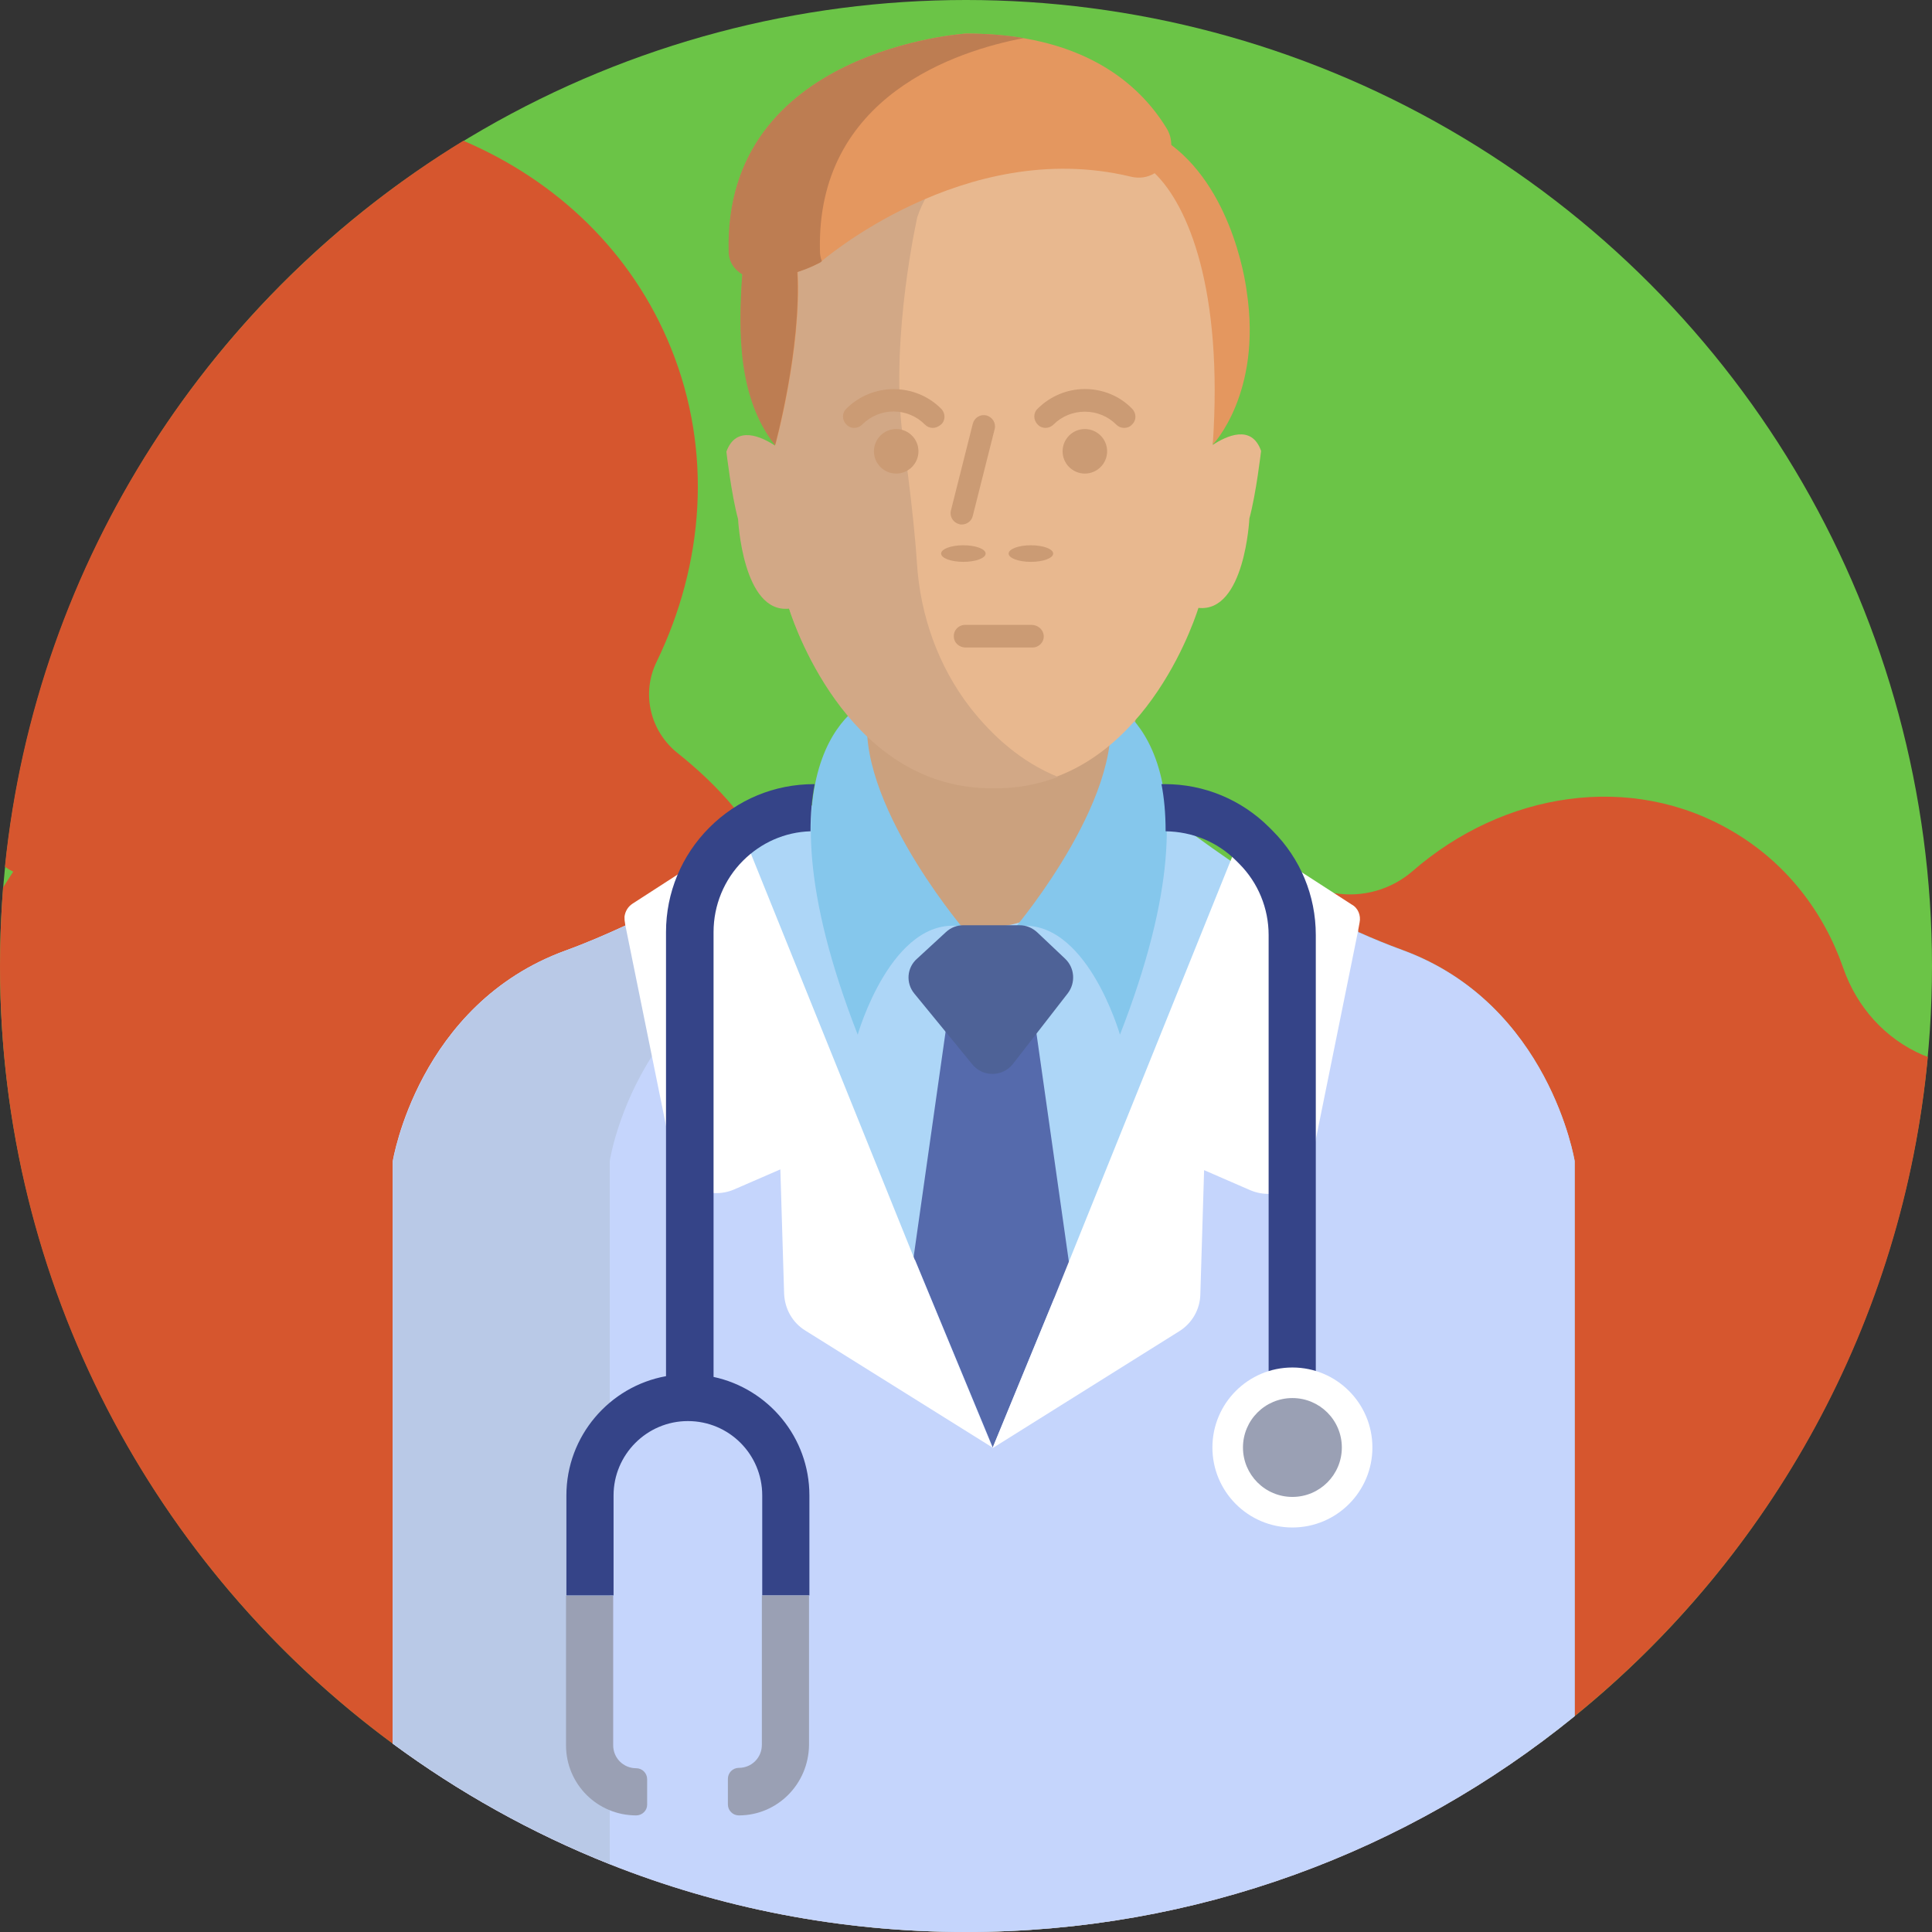 <?xml version="1.0" encoding="utf-8"?>
<!-- Generator: Adobe Illustrator 22.1.0, SVG Export Plug-In . SVG Version: 6.00 Build 0)  -->
<svg version="1.1" id="Layer_1" xmlns="http://www.w3.org/2000/svg" xmlns:xlink="http://www.w3.org/1999/xlink" x="0px" y="0px"
	 viewBox="0 0 512 512" style="enable-background:new 0 0 512 512;" xml:space="preserve">
<rect x="0" y="0" width="512" height="512" fill="#333333" stroke="none"/>
<style type="text/css">
	.st0{fill:#6BC447;}
	.st1{fill:#D6562E;}
	.st2{fill:#CBA17E;}
	.st3{fill:#ADD6F7;}
	.st4{fill:#85C7EC;}
	.st5{fill:#E8B88F;}
	.st6{fill:#D2A886;}
	.st7{fill:#E4975F;}
	.st8{fill:#BD7D52;}
	.st9{fill:#556AAC;}
	.st10{fill:#4E6297;}
	.st11{fill:#C5D5FC;}
	.st12{fill:#B9C9E7;}
	.st13{fill:#FFFFFF;}
	.st14{fill:#354488;}
	.st15{fill:#9AA0B4;}
	.st16{fill:#CB9B74;}
</style>
<g id="BULINE">
	<circle id="XMLID_1144_" class="st0" cx="256" cy="256" r="256"/>
</g>
<g id="Icons">
	<g id="XMLID_1694_">
		<g id="XMLID_1241_">
			<path id="XMLID_1356_" class="st1" d="M510.9,280.1c-6.6,70.4-41.6,132.5-93.6,174.7C373.3,490.6,317.1,512,256,512
				c-33.4,0-65.3-6.4-94.5-18c-20.6-8.2-39.9-19-57.4-31.9C40.9,415.5,0,340.5,0,256c0-7,0.3-13.9,0.8-20.8c0.9-1.4,1.8-2.8,2.7-4.2
				c-0.8-0.4-1.5-0.8-2.2-1.3C9.6,148.2,56.2,78,122.8,37.3c24.6,10.5,44.7,29.4,55,54.9c11.1,27.4,8.8,57.2-3.8,83.2
				c-4.1,8.4-1.7,18.4,5.6,24.2c5.4,4.3,10.5,9.1,14.9,14.4c2.6,3.1,5,6.3,7.2,9.7c0.1,0.1,0.2,0.3,0.2,0.4
				c3.3,5.1,6.1,10.4,8.4,16.2c0.1,0.4,0.3,0.7,0.4,1.1c2-0.6,4-1.2,6.1-1.8c3-0.9,6-1.6,9-2.4c3.3-0.8,6.5-1.6,9.8-2.3
				c3.3-0.7,6.6-1.3,9.8-1.9c12-2.1,23.8-3.4,35.4-3.9c3.2-0.1,6.4-0.2,9.6-0.2c3.4,0,6.8,0,10.2,0.1c2.6,0.1,5.2,0.2,7.8,0.4
				c5.5,0.4,11,0.9,16.3,1.6c2,0.3,4,0.6,6,0.9c0.3,0,0.6,0.1,1,0.2c5,0.8,9.8,1.8,14.6,2.9c1.7,0.4,3.3,0.8,5,1.2
				c0.8,0.2,1.6,0.4,2.4,0.5c7.4,1.2,14.9-0.9,20.6-5.8c24.2-21.1,58-26.4,84.8-10.6c14.2,8.3,24.2,21.3,29.4,36.3
				c3.6,10.3,11.1,18.7,21.1,23C510.1,279.8,510.5,279.9,510.9,280.1z"/>
			<g id="XMLID_1242_">
				<rect id="XMLID_1267_" x="226" y="174.5" class="st2" width="74.9" height="79.1"/>
				<path id="XMLID_1352_" class="st3" d="M417.3,307.7v147.1C373.3,490.6,317.1,512,256,512c-33.4,0-65.3-6.4-94.5-18
					c-20.6-8.2-39.9-19-57.4-31.9V307.7c0,0,6.7-41.6,45.8-55.8c5.5-2,10.8-4.3,16-6.7c1.9-0.9,3.7-1.8,5.4-2.7c2-1.1,4-2.1,6-3.2
					c8.1-4.5,15.4-9.2,21.6-13.6c1-0.7,2-1.4,3-2.1c5.4-3.9,9.9-7.4,13.1-10c0.1-0.1,0.2-0.2,0.3-0.3c3.4-2.8,5.3-4.6,5.3-4.6
					c-0.1,3.7,2,8.4,5.4,13.5c2.6,3.9,5.8,8,9.3,12c0.2,0.2,0.3,0.4,0.5,0.6c5.1,5.6,11.7,9.1,18.6,10.4c0.1,0,0.2,0,0.3,0.1l0,0
					c4.1,0.7,8.4,0.7,12.5-0.1c1-0.2,1.9-0.4,2.9-0.7c6-1.7,11.5-5.1,16-10.2c1.6-1.8,3.1-3.6,4.6-5.5c5.9-7.5,10.3-14.8,10.2-20
					c0,0,0,0,0,0c0.3,0.3,3.1,2.9,7.9,6.6c0.1,0.1,0.2,0.2,0.3,0.3c2.1,1.7,4.6,3.6,7.5,5.7c2.9,2.1,6.1,4.4,9.6,6.8
					c1.3,0.9,2.7,1.8,4.1,2.7c0.6,0.4,1.1,0.7,1.7,1.1c5,3.2,10.5,6.4,16.3,9.4c3.6,1.9,7.4,3.8,11.3,5.5c0.1,0.1,0.2,0.1,0.4,0.1
					c3.8,1.7,7.7,3.3,11.8,4.8C410.6,266.1,417.3,307.7,417.3,307.7z"/>
				<path id="XMLID_1265_" class="st4" d="M230.7,185.4c0,0-33.2,12.4-3.4,88.8c0,0,9-31.5,27.5-28.7
					C254.9,245.5,224,209,230.7,185.4z"/>
				<path id="XMLID_1264_" class="st4" d="M293.4,185.4c0,0,33.2,12.4,3.4,88.8c0,0-9-31.5-27.5-28.7
					C269.2,245.6,300.1,209,293.4,185.4z"/>
				<path id="XMLID_1263_" class="st5" d="M321.4,117.9c0.3-2.2,0.5-3.5,0.5-3.5c3.1-25.7-4-57.1-4-57.1c-9.7-28.8-54.5-27-54.5-27
					s-44.7-1.8-54.5,27c0,0-7.1,31.4-4,57.1c0,0,5.3,36.3,4,46c0,0,14.2,48.7,54.5,48.3c37.4,0.4,52.3-41.6,54.2-47.6
					c12.3,1.3,13.5-23.7,13.5-23.7c1.8-6.6,3.1-17.9,3.1-17.9C331.7,112.3,324.9,115.6,321.4,117.9z"/>
				<path id="XMLID_1262_" class="st6" d="M257.1,187.5c-8.5-11-13.2-24.4-14.1-38.2c-0.9-14.3-3.9-34.7-3.9-34.7
					c-3.1-25.7,4-57.1,4-57.1c5.8-17,23.7-23.3,37.4-25.7c-9.5-1.6-17.1-1.3-17.1-1.3s-44.7-1.8-54.5,27c0,0-7.1,31.4-4,57.1
					c0,0,0.2,1.3,0.5,3.5c-3.5-2.3-10.3-5.6-12.9,1.6c0,0,1.3,11.3,3.1,17.9c0,0,1.2,25,13.5,23.7c1.9,6,16.8,48,54.2,47.6
					c6.3,0.1,12-1.1,17.1-3C270.5,201.9,262.9,194.9,257.1,187.5z"/>
				<path id="XMLID_1261_" class="st7" d="M330.4,77.3c0,0-2.9-26-20-38.9c0-1.5-0.4-3.1-1.3-4.5c-7.3-11.9-22.4-25-53.1-25
					c0,0-64.2,4.1-62.8,57.7c0.1,2.6,1.5,4.8,3.6,6c-1.1,15.4-1.1,32.9,8.7,45.3c0,0,7-25.6,5.9-45.9c1.9-0.6,3.9-1.4,6-2.5
					c0,0,38.1-33.3,82.2-22.7c2.4,0.6,4.6,0.2,6.4-0.9c8.8,8.5,18.2,30.7,15.4,71.9C321.4,117.9,334.5,104.2,330.4,77.3z"/>
				<path id="XMLID_1260_" class="st8" d="M217.3,66.6c0,0.9,0.2,1.8,0.5,2.6c-0.3,0.3-0.5,0.4-0.5,0.4c-2.1,1.1-4.1,1.9-6,2.5
					c1.1,20.3-5.9,45.9-5.9,45.9c-9.8-12.4-9.8-29.9-8.7-45.3c-2.1-1.2-3.6-3.4-3.6-6C191.7,12.9,256,8.9,256,8.9
					c5.6,0,10.7,0.4,15.3,1.2C253.8,13.4,216.2,25.4,217.3,66.6z"/>
				<polygon id="XMLID_1259_" class="st9" points="273.4,264.9 262.6,264.9 251.8,264.9 240.8,342.4 240.8,422.9 262.6,422.9 
					284.4,422.9 284.4,342.4 				"/>
				<path id="XMLID_1258_" class="st10" d="M242.3,263.3l15.4,18.8c2.8,3.4,8,3.3,10.7-0.1l14.6-18.8c2.1-2.8,1.8-6.7-0.7-9.1
					l-7.4-7c-1.3-1.2-2.9-1.9-4.7-1.9h-14.9c-1.7,0-3.3,0.6-4.6,1.8l-7.6,7C240.3,256.4,240,260.5,242.3,263.3z"/>
				<path id="XMLID_1318_" class="st11" d="M417.3,307.7v147.1C373.3,490.6,317.1,512,256,512c-33.4,0-65.3-6.4-94.5-18
					c-20.6-8.2-39.9-19-57.4-31.9V307.7c0,0,6.7-41.6,45.8-55.8c5.5-2,10.8-4.3,16-6.7l-0.1-0.7c-0.1-0.5-0.1-1-0.1-1.6l5.6-0.4
					l5.5-0.4l2-0.1l10.2,18.9l37,68.5l16,4.4l0.5,0.1l20.6,49.7l16.3-39.6l5,1.4l11.7,3.2l38.2-83.8l2-1.4l12.5-8.9l10.8-7.6
					l0.4-0.3l-0.1,0.5c3.8,1.7,7.7,3.3,11.8,4.8C410.6,266.1,417.3,307.7,417.3,307.7z"/>
				<path id="XMLID_1296_" class="st12" d="M189.4,261.6c-0.1,0.1-0.3,0.2-0.4,0.3c-5,3.9-9.1,8.2-12.5,12.6
					c-1.3,1.7-2.5,3.5-3.6,5.2c-9.2,14.3-11.3,27.9-11.3,27.9V494c-20.6-8.2-39.9-19-57.4-31.9V307.7c0,0,6.7-41.6,45.8-55.8
					c5.5-2,10.8-4.3,16-6.7l-0.1-0.7c-0.1-0.5-0.1-1-0.1-1.6l5.6-0.4l5.5-0.4l2-0.1l10.2,18.9L189.4,261.6z"/>
				<path id="XMLID_1255_" class="st13" d="M263,383.6l-49.6-31c-3.4-2.1-5.4-5.7-5.6-9.7l-1-33l-12.2,5.3c-6.9,3-14.9-1.1-16.4-8.5
					l-12.5-61.6l-0.1-0.7c-0.1-0.5-0.1-1-0.1-1.5c0.2-1.4,0.9-2.6,2.1-3.4l24.3-15.7c2.4-1.6,5.6-0.6,6.9,1.9
					c0.1,0.1,0.1,0.2,0.1,0.3l43.5,107.8L263,383.6z"/>
				<path id="XMLID_1254_" class="st13" d="M360.3,244.5l-0.4,2.2l-0.1,0.5l-12.1,59.7c-1.5,7.4-9.4,11.5-16.4,8.5l-12.2-5.3l-1,33
					c-0.1,3.9-2.2,7.6-5.6,9.7l-49.5,31l16.3-39.6l46.7-115.8l0.9-2.2c1.1-2.8,4.5-3.8,7-2.2l24.3,15.7
					C359.9,240.6,360.7,242.6,360.3,244.5z"/>
				<g id="XMLID_1249_">
					<path id="XMLID_1253_" class="st14" d="M188,219.3c-7.4,7.4-11.5,17.3-11.5,27.7v117.7c-15,2.7-26.4,15.9-26.4,31.6v26.5h12.5
						v-26.5c0-10.8,8.8-19.7,19.7-19.7s19.7,8.8,19.7,19.7v26.5h12.5v-26.5c0-15.4-10.9-28.3-25.4-31.4V247c0-7.1,2.8-13.9,7.8-18.9
						c4.8-4.8,11.1-7.6,17.9-7.8c0-4.8,0.4-8.9,1.1-12.5h-0.1C205.2,207.8,195.4,211.9,188,219.3z"/>
					<path id="XMLID_1251_" class="st14" d="M337.2,220.1l-0.8-0.8c-7.4-7.4-17.3-11.5-27.7-11.5h-0.9c0.7,3.6,1.1,7.7,1.1,12.5
						c7.1,0.1,13.7,2.8,18.7,7.8l0.8,0.8c5,5,7.8,11.8,7.8,18.9v122.7h12.5V247.8C348.7,237.3,344.6,227.5,337.2,220.1z"/>
				</g>
				<g id="XMLID_1247_">
					<path id="XMLID_1248_" class="st15" d="M168.6,481.1L168.6,481.1c-10.3,0-18.6-8.3-18.6-18.6v-39.6h12.5v39.6
						c0,3.4,2.7,6.1,6.1,6.1l0,0c1.6,0,2.9,1.3,2.9,2.9v6.8C171.5,479.8,170.2,481.1,168.6,481.1z"/>
				</g>
				<g id="XMLID_1245_">
					<path id="XMLID_1246_" class="st15" d="M195.8,481.1L195.8,481.1c-1.6,0-2.9-1.3-2.9-2.9v-6.8c0-1.6,1.3-2.9,2.9-2.9l0,0
						c3.4,0,6.1-2.7,6.1-6.1v-39.6h12.5v39.6C214.3,472.8,206,481.1,195.8,481.1z"/>
				</g>
				<circle id="XMLID_1244_" class="st13" cx="342.5" cy="383.6" r="21.2"/>
				<circle id="XMLID_1243_" class="st15" cx="342.5" cy="383.6" r="13.1"/>
			</g>
		</g>
		<ellipse id="XMLID_1656_" class="st16" cx="255.3" cy="146.7" rx="5.9" ry="2.2"/>
		<ellipse id="XMLID_1653_" class="st16" cx="273.2" cy="146.7" rx="5.9" ry="2.2"/>
		<g id="XMLID_1651_">
			<path id="XMLID_1683_" class="st16" d="M247.2,113.4c-0.8,0-1.5-0.3-2.1-0.9c-4.6-4.6-12-4.6-16.6,0c-1.2,1.2-3.1,1.2-4.2,0
				c-1.2-1.2-1.2-3.1,0-4.2c6.9-6.9,18.2-6.9,25.1,0c1.2,1.2,1.2,3.1,0,4.2C248.7,113.1,247.9,113.4,247.2,113.4z"/>
		</g>
		<circle id="XMLID_1650_" class="st16" cx="237.5" cy="119.6" r="5.9"/>
		<circle id="XMLID_1648_" class="st16" cx="287.5" cy="119.6" r="5.9"/>
		<g id="XMLID_1649_">
			<path id="XMLID_1679_" class="st16" d="M297.9,113.4c-0.8,0-1.5-0.3-2.1-0.9c-2.2-2.2-5.2-3.4-8.3-3.4s-6.1,1.2-8.3,3.4
				c-1.2,1.2-3.1,1.2-4.2,0c-1.2-1.2-1.2-3.1,0-4.2c3.3-3.3,7.8-5.2,12.5-5.2s9.2,1.8,12.5,5.2c1.2,1.2,1.2,3.1,0,4.2
				C299.5,113.1,298.7,113.4,297.9,113.4z"/>
		</g>
		<g id="XMLID_1652_">
			<path id="XMLID_1678_" class="st16" d="M254.9,139c-0.2,0-0.5,0-0.7-0.1c-1.6-0.4-2.6-2-2.2-3.6l5.8-23c0.4-1.6,2-2.6,3.6-2.2
				c1.6,0.4,2.6,2,2.2,3.6l-5.8,23C257.5,138.1,256.2,139,254.9,139z"/>
		</g>
		<g id="XMLID_1658_">
			<path id="XMLID_1677_" class="st16" d="M273.6,171.6h-17.7c-1.3,0-2.6-0.8-3-2.1c-0.6-2.1,0.9-3.9,2.9-3.9h17.6
				c1.6,0,3.1,1.2,3.2,2.9C276.7,170.2,275.3,171.6,273.6,171.6z"/>
		</g>
	</g>
</g>
</svg>
